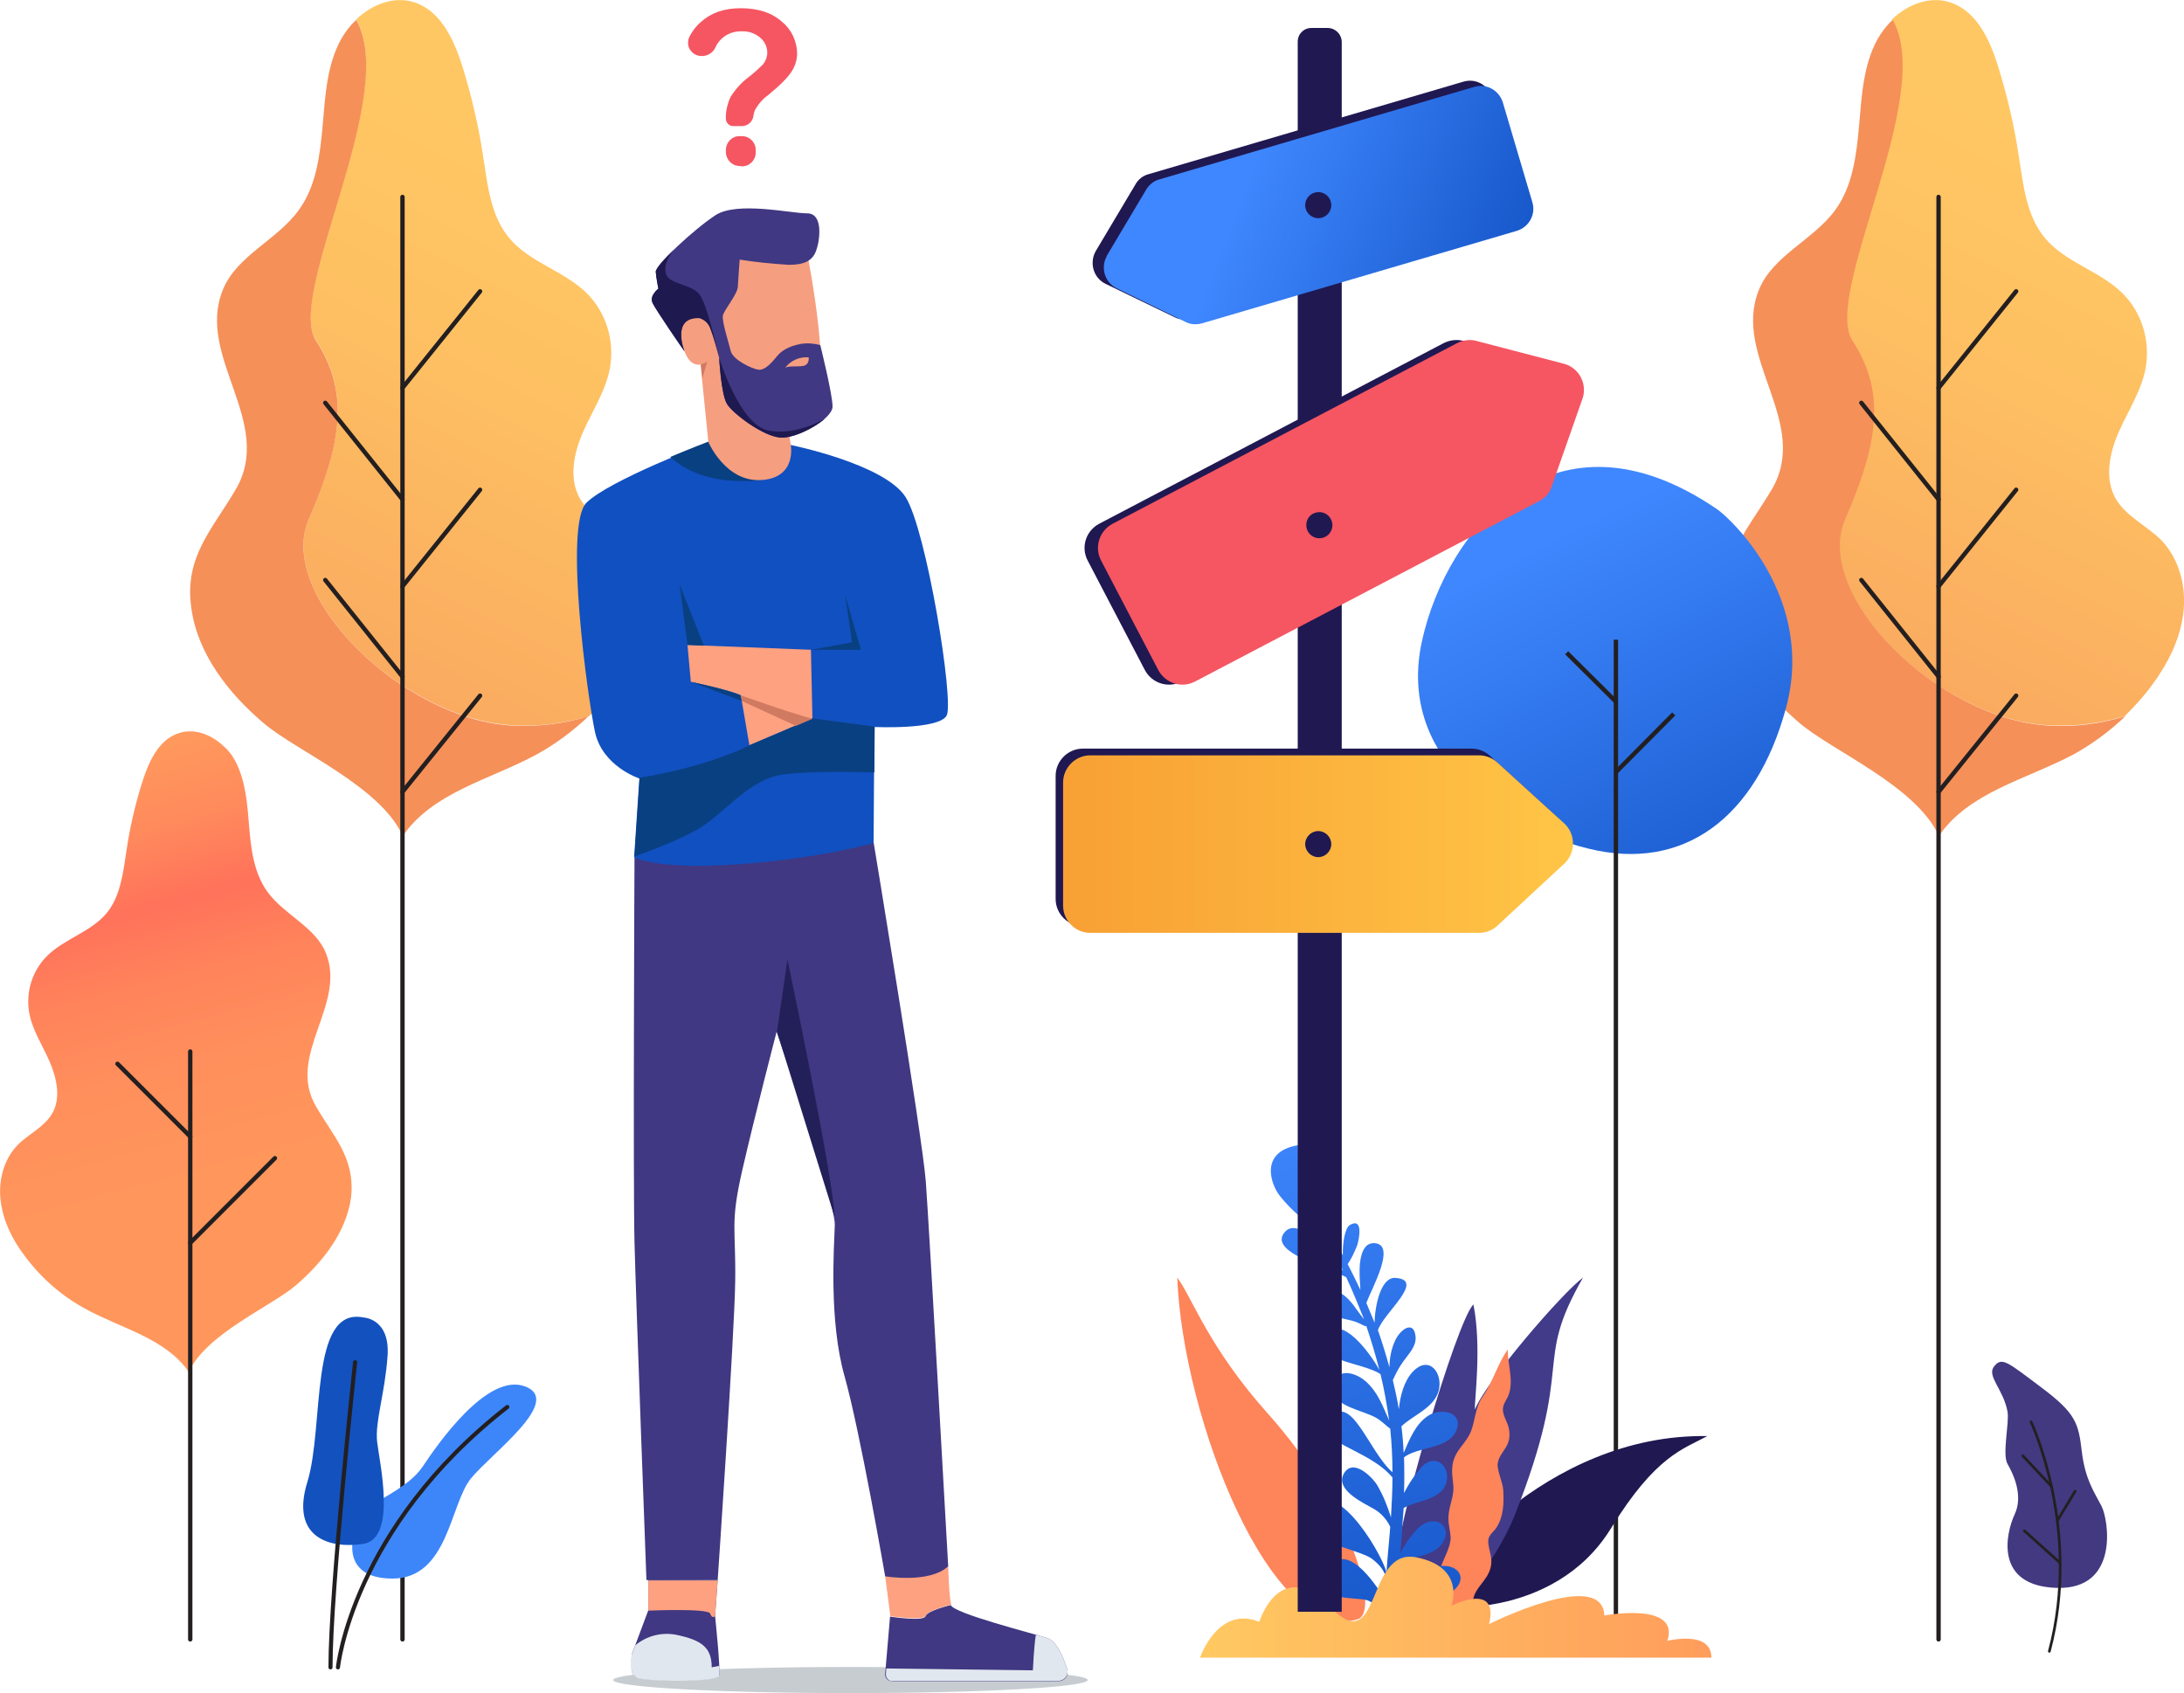 <?xml version="1.0" encoding="utf-8"?>
<!-- Generator: Adobe Illustrator 23.0.3, SVG Export Plug-In . SVG Version: 6.00 Build 0)  -->
<svg version="1.1" id="Layer_1" xmlns="http://www.w3.org/2000/svg" xmlns:xlink="http://www.w3.org/1999/xlink" x="0px" y="0px"
	 viewBox="0 0 585.5 453.9" style="enable-background:new 0 0 585.5 453.9;" xml:space="preserve">
<style type="text/css">
	.st0{fill:url(#SVGID_1_);}
	.st1{fill:#F59059;}
	.st2{fill:none;stroke:#231F20;stroke-width:1.17;stroke-linecap:round;stroke-miterlimit:10;}
	.st3{fill:url(#SVGID_2_);}
	.st4{fill:url(#SVGID_3_);}
	.st5{fill:none;stroke:#231F20;stroke-width:1.17;stroke-miterlimit:10;}
	.st6{fill:url(#SVGID_4_);}
	.st7{fill:#3D86FA;}
	.st8{fill:#1351BE;}
	.st9{fill:none;stroke:#231F20;stroke-width:1.1;stroke-linecap:round;stroke-miterlimit:10;}
	.st10{fill:#FE845A;}
	.st11{fill:#201851;}
	.st12{fill:#413B8A;}
	.st13{fill:url(#SVGID_5_);}
	.st14{fill:url(#SVGID_6_);}
	.st15{fill:#423981;}
	.st16{fill:none;stroke:#231F20;stroke-width:0.72;stroke-linecap:round;stroke-miterlimit:10;}
	.st17{fill:#C7CCD1;}
	.st18{fill:#403882;}
	.st19{fill:#FDA181;}
	.st20{fill:#E1E7EF;}
	.st21{fill:#232059;}
	.st22{fill:#1150C0;}
	.st23{fill:#094082;}
	.st24{fill:#D17A62;}
	.st25{fill:#F69E80;}
	.st26{fill:#1E194F;}
	.st27{fill:url(#SVGID_7_);}
	.st28{fill:#F55662;}
	.st29{fill:url(#SVGID_8_);}
</style>
<g>
	<g id="Layer_1-2">
		<g id="TREES_AND_PLANTS">
			<g id="TREE">
				<g id="tree-2">
					
						<linearGradient id="SVGID_1_" gradientUnits="userSpaceOnUse" x1="407.875" y1="316.69" x2="318.305" y2="140.39" gradientTransform="matrix(-1 0 0 1 473.467 -94)">
						<stop  offset="0" style="stop-color:#F69A5E"/>
						<stop  offset="0.29" style="stop-color:#FAAC60"/>
						<stop  offset="0.71" style="stop-color:#FEC062"/>
						<stop  offset="1" style="stop-color:#FFC763"/>
					</linearGradient>
					<path class="st0" d="M136.9,194.4c-29.3-1.9-63-34.9-54.1-55.4s10.9-34,1.9-47.8c-8.2-12.5,22.3-65.6,10.8-86
						c4.3-4.1,10.3-6.4,15.8-4.5c7,2.4,10.5,10.2,12.7,17.2c2.4,7.8,4.3,15.8,5.5,23.9c1.2,7.7,2,16,7,22
						c5.5,6.6,14.7,8.8,20.8,14.8c5.1,5.1,7.4,12.4,6.3,19.6c-1,6.2-4.6,11.6-7.2,17.4s-4,12.7-0.9,18.1c2.8,4.8,8.3,7.2,12.2,11.1
						c4.9,5.1,6.8,12.6,5.9,19.7s-4.2,13.5-8.4,19.2c-2.2,3-4.7,5.7-7.3,8.3C151,194,143.9,194.9,136.9,194.4z"/>
					<path class="st1" d="M108,224.1c-6.2-13.5-28.7-22.8-37.4-30.3c-9.2-7.8-17.6-18.4-19.3-30.7c-2-13.8,5.6-21.1,11.9-31.9
						c10.5-17.9-10.7-35.5-3.5-53.4c3.7-9.3,14.6-13.4,20.4-21.5c4.7-6.4,5.7-14.8,6.4-22.7s1.1-16.2,5-23.2c1.1-1.9,2.4-3.6,4-5.1
						c11.6,20.4-18.9,73.4-10.8,86c9,13.8,7,27.4-1.9,47.8s24.9,53.5,54.1,55.4c7.1,0.4,14.2-0.4,20.9-2.5c-4.2,4-8.9,7.5-14,10.3
						C131.4,209,116,212.4,108,224.1z"/>
				</g>
				<line class="st2" x1="107.9" y1="52.8" x2="107.9" y2="439.5"/>
				<line class="st2" x1="107.9" y1="104" x2="128.7" y2="78.1"/>
				<line class="st2" x1="107.9" y1="157.2" x2="128.7" y2="131.3"/>
				<line class="st2" x1="107.9" y1="133.9" x2="87.2" y2="108"/>
				<line class="st2" x1="107.9" y1="181.4" x2="87.2" y2="155.5"/>
				<line class="st2" x1="107.9" y1="212.3" x2="128.7" y2="186.5"/>
			</g>
			<g id="TREE-3">
				<g id="tree-4">
					
						<linearGradient id="SVGID_2_" gradientUnits="userSpaceOnUse" x1="-3.839" y1="316.662" x2="-93.409" y2="140.362" gradientTransform="matrix(-1 0 0 1 473.467 -94)">
						<stop  offset="0" style="stop-color:#F69A5E"/>
						<stop  offset="0.29" style="stop-color:#FAAC60"/>
						<stop  offset="0.71" style="stop-color:#FEC062"/>
						<stop  offset="1" style="stop-color:#FFC763"/>
					</linearGradient>
					<path class="st3" d="M548.6,194.4c-29.2-1.9-63-34.9-54.1-55.4s10.9-34,1.9-47.8c-8.2-12.5,22.3-65.6,10.8-86
						c4.3-4.1,10.3-6.4,15.8-4.5c7,2.4,10.5,10.1,12.7,17.2c2.4,7.8,4.3,15.8,5.5,23.9c1.2,7.7,2,16,7,22
						c5.5,6.6,14.7,8.8,20.8,14.8c5.1,5.1,7.4,12.4,6.3,19.6c-1,6.2-4.6,11.6-7.2,17.4s-4,12.7-0.9,18.1c2.8,4.8,8.3,7.2,12.2,11.1
						c4.9,5.1,6.8,12.6,5.9,19.7s-4.2,13.5-8.4,19.2c-2.2,3-4.7,5.7-7.3,8.3C562.8,194,555.7,194.9,548.6,194.4z"/>
					<path class="st1" d="M519.8,224.1c-6.2-13.5-28.7-22.8-37.4-30.3c-9.2-7.8-17.6-18.4-19.3-30.7c-2-13.8,5.5-21.1,11.9-31.9
						c10.5-17.9-10.7-35.5-3.5-53.4c3.7-9.3,14.6-13.4,20.5-21.5c4.7-6.4,5.7-14.8,6.4-22.7s1.1-16.2,5-23.2c1.1-1.9,2.4-3.6,4-5.1
						c11.6,20.4-18.9,73.4-10.8,86c9,13.8,7,27.4-1.9,47.8s24.8,53.5,54.1,55.4c7.1,0.5,14.2-0.4,21-2.5c-4.2,4-8.9,7.5-14,10.3
						C543.1,209,527.8,212.4,519.8,224.1z"/>
				</g>
				<line class="st2" x1="519.7" y1="52.8" x2="519.7" y2="439.5"/>
				<line class="st2" x1="519.7" y1="104" x2="540.5" y2="78.1"/>
				<line class="st2" x1="519.7" y1="157.2" x2="540.5" y2="131.3"/>
				<line class="st2" x1="519.7" y1="133.9" x2="499" y2="108"/>
				<line class="st2" x1="519.7" y1="181.4" x2="499" y2="155.5"/>
				<line class="st2" x1="519.7" y1="212.3" x2="540.5" y2="186.5"/>
			</g>
			
				<linearGradient id="SVGID_3_" gradientUnits="userSpaceOnUse" x1="471.789" y1="353.573" x2="413.759" y2="239.623" gradientTransform="matrix(1 0 0 1 0 -94)">
				<stop  offset="0" style="stop-color:#1252C4"/>
				<stop  offset="1" style="stop-color:#3F87FE"/>
			</linearGradient>
			<path class="st4" d="M460.3,136.5c3.7,2.5,26.5,23.8,18.5,53.3s-27.5,44-53,37.7s-51.2-25.5-44.6-55.6S416.7,106.7,460.3,136.5z"
				/>
			<line class="st5" x1="433.2" y1="171.5" x2="433.2" y2="439.5"/>
			<line class="st5" x1="433.2" y1="207" x2="448.7" y2="191.4"/>
			<line class="st5" x1="433.2" y1="188.1" x2="420" y2="175"/>
			<g id="tree-5">
				
					<linearGradient id="SVGID_4_" gradientUnits="userSpaceOnUse" x1="17.036" y1="284.685" x2="70.316" y2="480.725" gradientTransform="matrix(1 0 0 1 0 -94)">
					<stop  offset="0" style="stop-color:#FF9D5D"/>
					<stop  offset="8.000000e-02" style="stop-color:#FF985D"/>
					<stop  offset="0.18" style="stop-color:#FF8A5C"/>
					<stop  offset="0.28" style="stop-color:#FF725B"/>
					<stop  offset="0.28" style="stop-color:#FF725B"/>
					<stop  offset="0.37" style="stop-color:#FF825B"/>
					<stop  offset="0.49" style="stop-color:#FF8F5C"/>
					<stop  offset="0.64" style="stop-color:#FF965C"/>
					<stop  offset="1" style="stop-color:#FF985C"/>
				</linearGradient>
				<path class="st6" d="M84.7,296.6c-8-13.7,8.2-27.2,2.7-41c-2.8-7.1-11.2-10.3-15.7-16.5c-3.6-5-4.4-11.3-4.9-17.4
					s-0.9-12.4-3.8-17.8c-0.8-1.5-1.8-2.8-3.1-3.9c-3.3-3.1-7.9-4.9-12.1-3.4c-5.4,1.8-8,7.8-9.7,13.2c-1.9,6-3.3,12.1-4.2,18.3
					c-0.9,5.9-1.6,12.3-5.4,16.8c-4.2,5-11.3,6.8-15.9,11.4c-3.9,3.9-5.7,9.5-4.8,15c0.8,4.8,3.6,8.9,5.5,13.3s3.1,9.7,0.7,13.9
					c-2.1,3.7-6.4,5.5-9.3,8.5c-3.8,3.9-5.2,9.7-4.5,15.1s3.2,10.4,6.5,14.7c4.4,5.9,9.9,10.7,16.4,14.2c9.5,5.2,21.3,7.8,27.5,16.8
					c4.8-10.3,22-17.5,28.7-23.2c7-6,13.5-14.1,14.8-23.5C95.3,310.5,89.5,304.9,84.7,296.6z"/>
			</g>
			<line class="st2" x1="51" y1="281.9" x2="51" y2="439.5"/>
			<line class="st2" x1="51" y1="333.2" x2="73.7" y2="310.5"/>
			<line class="st2" x1="51" y1="304.7" x2="31.5" y2="285.2"/>
			<path class="st7" d="M98.3,404.7c2-2.3,11.2-5.8,15-11.5s17.3-25.4,27.5-21.5s-8.8,17.7-14.5,24.6c-5.7,6.9-6.1,26.9-21.1,26.9
				S93.9,409.8,98.3,404.7z"/>
			<path class="st8" d="M97.4,353.2c0,0,7.2,0.2,6.5,10.3s-3.4,17.6-2.8,23s5.4,26-3.7,27.4s-19.6-1.7-15-16.6
				S82.8,350.3,97.4,353.2z"/>
			<path class="st9" d="M95.2,365.2c0,0-6.6,60.9-6.6,81.8"/>
			<path class="st9" d="M90.6,447c0,0,3.8-37.4,45.4-69.8"/>
			<g id="plant">
				<path class="st10" d="M315.6,342.5c1.5,37.9,25.3,98.7,48.4,91.6c6.1-1.9-1.7-30.1-24-55C323.9,361.1,319.7,348,315.6,342.5z"/>
				<path class="st11" d="M383.6,429.3c-0.1,2.4,33,5.4,48.3-19.6c12-19.5,19.4-21.2,25.8-24.7C414.1,384.3,383.9,423.1,383.6,429.3
					z"/>
				<path class="st12" d="M395.4,377.9c-0.2-2,1.9-16.7-0.4-28.2c-4.5,4.4-21.4,61.7-20.8,71c0.2,3.4-1.8,12.9,5.4,14.6
					c7.6,1.8,21.5-16.5,26.5-29.1c16.4-41.7,4.6-39.9,18.3-63.7C418.9,346.5,398.3,370.4,395.4,377.9z"/>
				<path class="st10" d="M404.2,361.8c-2.8,4-4,8.7-6.7,12.6c-2.2,3.1-2,7.1-3.5,10.1c-1.7,3.3-4.6,4.9-4.7,9.5
					c-0.1,2.1,0.5,3.9,0.3,5.8c-0.2,2.4-1.3,4.6-1.3,7.2c0,1.8,0.5,3.5,0.6,5.2c0.1,4.8-7.5,12.6-1.4,17c-0.3,4,0.4,5.5,2.5,5.5
					c4.5,0.1,4.3-4.4,5.2-6.9c1-2.9,4.3-4.8,4.6-8.7c0.2-2-1-4.5-0.8-6.3c0.2-1.4,1.5-2.2,2.2-3.3c1.9-3,2-6.5,1.8-10
					c-0.1-2-1.7-5.3-1.5-7.1c0.5-3.5,4-4.4,3-9.5c-0.3-1.5-1.6-3.4-1.6-5s1.1-2.6,1.6-4.1C405.8,370,404.2,365.8,404.2,361.8z"/>
				
					<linearGradient id="SVGID_5_" gradientUnits="userSpaceOnUse" x1="599.594" y1="544.844" x2="633.134" y2="389.874" gradientTransform="matrix(-1 0 0 1 982.427 -94)">
					<stop  offset="0" style="stop-color:#1252C4"/>
					<stop  offset="1" style="stop-color:#3F87FE"/>
				</linearGradient>
				<path class="st13" d="M387.2,419.8c-4.3-0.2-9.7,3.9-12.5,8.3c0.1-2.8,0.2-5.6,0.4-8.4c3-2.8,8.2-2,11.2-5.5
					c3.2-3.8,0-8-4.5-5.7c-2.2,1.1-4.7,4.8-6.4,7.8c0.2-2,0.4-4.8,0.5-6.8c0.1-1.7,0.3-3.5,0.4-5.2c3.5-2.2,10.9-2,11.6-7.7
					c0.5-4-3.4-6.8-6.6-3.5c-2,2.2-3.6,4.6-4.9,7.2c0.1-3.2,0.1-6.4,0-9.6c3.8-3,12.5-2.1,14.2-7.7c1.4-4.6-4.5-5.6-7.8-3.4
					s-4.9,6.2-6.5,9.9c-0.1-2.4-0.3-4.8-0.6-7.1c2.9-2.9,8.8-4.9,10-9.6s-2.6-9.7-7-5c-2.3,2.5-3.3,6.3-3.7,10
					c-0.4-2.6-1-5.2-1.6-7.8c0.8-1.8,1.7-3.5,2.8-5c1.4-2,3.5-4,3.3-6.6c-0.4-4.5-3.9-2.2-5.4,0.8c-1.1,2.3-1.6,4.9-1.6,7.4
					c-0.8-2.9-2.1-7.2-3.1-10c1.5-4.6,12.9-13.5,4.7-14c-3.9-0.3-5.5,7.4-5.6,12c-0.6-1.5-2.1-5-2.2-5.3c1.4-3.8,8-15.4,2.4-16
					c-4.5-0.5-4.4,7-4.1,10.6c0,0.5,0.1,1.1,0.1,1.9c-1.1-2.3-2.2-4.6-3.4-6.9c1.1-1.6,1.9-3.4,2.6-5.2c0.4-1.4,1.7-7.4-2-5.3
					c-1.4,0.8-2,5.1-1.9,8.1c-0.9-1.6-1.9-3.1-2.9-4.6c-5.4-11.6-0.1-26.3-9-24.9c-10.5,1.7-7.5,10.4-5,13.6c3.2,4,7.2,7.4,11.7,10
					c1,1.7,4.8,9.2,5.3,10.1c-4.2-5.2-12.6-15.5-16.1-9.8c-3,5,11.8,8.9,16.9,11.5c1.4,2.9,4.5,10.5,4.8,11.3
					c-1.9-2.2-3.5-5.4-6.1-6.9c-2.3-1.3-7.6-2.5-7.7,0.9c-0.1,4.8,6.9,5.4,10.3,6.3c2.5,0.6,3.5,1.7,4.1,1.5
					c1.3,3.9,2.5,7.8,3.5,11.8c-2.6-4.8-10.3-15-14-9.5c-4.9,7.1,9.5,7.3,14.3,10.6c1,4.1,1.7,8.2,2.3,12.3v0.1
					c-1.7-3.8-3-7.6-6.3-10.5c-3-2.6-8.6-4-8.6,2.3c0,4.5,7.9,5.4,11.6,7.6c1.6,1,2.8,2.3,3.6,2.8c0.4,3.9,0.6,7.8,0.6,11.7
					c-6.4-5.6-11.1-21.7-16.8-14.4c-5,6.4,10.3,7.9,16.8,15.8c0,3.6-0.2,7.1-0.4,10.7c-0.9-2.9-2-5.7-3.5-8.3c-1-2-6.5-7.9-9.1-3.5
					s5.4,8,7.8,9.4c2,1.1,3.6,2.8,4.6,4.9c0,0.7-0.8,8.8-1,12.2c-1.6-5.9-15-27.8-20.6-15.9c-3.6,7.6,13,9.5,16.7,12.3
					c2.5,1.9,3.4,3.5,3.8,5.2c-0.1,2-0.2,4-0.2,6c-3.1-5.5-11-16.2-15.2-8.3c-5,9.4,8.4,7,10.8,8.4c2.2,1.3,4.6,2,4.5,5.1
					c0.1,2.3,0.4,4.7,0.8,7c0.3,1.6,2.9,1.1,2.7-0.6c-0.3-3.2-0.5-6.4-0.5-9.7c3.8-2.2,12.3-2.2,14.8-4.3
					C393.1,423.9,391.9,420,387.2,419.8z"/>
				
					<linearGradient id="SVGID_6_" gradientUnits="userSpaceOnUse" x1="523.654" y1="524.845" x2="660.754" y2="524.845" gradientTransform="matrix(-1 0 0 1 982.427 -94)">
					<stop  offset="0" style="stop-color:#FF9D5C"/>
					<stop  offset="1" style="stop-color:#FFC961"/>
				</linearGradient>
				<path class="st14" d="M321.7,444.4c0,0,4.8-14.1,15.9-9.6c0,0,5.5-17.9,19.1-3.9s9.4-16,22.9-13.4s9.5,13,9.5,13
					s12.9-6.6,10.1,4.9c0,0,30.4-15.2,30.9-2.3c0,0,20.4-3.8,16.9,6.8c0,0,11.8-3,11.8,4.5H321.7z"/>
			</g>
			<path class="st15" d="M538.2,378.5c0.5,3-1.5,11.4,0,14s4.3,8.4,1.9,13.5s-5.5,19.2,11.3,19.7s13.9-18.2,12-21.9
				s-4.4-7.1-5.3-14.7s-1.6-10.2-10.8-17.1s-10.6-8.3-12.7-5.7S537.1,372.4,538.2,378.5z"/>
			<path class="st16" d="M544.5,381.2c0,0,13.6,28.8,4.9,61.5"/>
			<line class="st16" x1="550" y1="398.5" x2="542.3" y2="390.3"/>
			<line class="st16" x1="551.6" y1="407.6" x2="556.3" y2="399.8"/>
			<line class="st16" x1="552.3" y1="419" x2="542.7" y2="410.4"/>
		</g>
		<ellipse class="st17" cx="228" cy="450.4" rx="63.6" ry="3.5"/>
		<g id="MAN">
			<g id="SHOES">
				<path class="st18" d="M192.4,423.6l-0.7,9.6c0,0,1.5,14.3,1.1,16c-0.3,1.5-15.7,1.6-21.5,0.7c-1.2-0.2-2-1.3-2-2.5v-2.9
					c0-0.4,0.1-0.9,0.2-1.3l4.3-11.5v-8.2L192.4,423.6L192.4,423.6z"/>
				<path class="st19" d="M173.8,431.8c0,0,16.1-0.7,16.6,0.8s1.3,0.7,1.3,0.7l0.7-9.6h-18.6V431.8z"/>
				<path class="st20" d="M169.3,444.6v2.9c0,1.2,0.8,2.2,2,2.5c5.8,1,21.2,0.8,21.5-0.7c0.1-0.9,0.1-1.8,0-2.7l-2,0.4
					c0-5.4-2.8-7.3-9.4-8.7c-3.9-0.8-8,0.2-11.1,2.8l-0.8,2.2C169.3,443.7,169.2,444.2,169.3,444.6z"/>
				<path class="st18" d="M286.1,447.5c-1-3.1-2.8-7.6-5.5-8.4c-4.1-1.3-25-6.6-25.7-8.8c0,0-6.4,1.5-6.8,3s-9.5,0.1-9.5,0.1v0.1
					l-1.3,15.2c-0.1,1,0.6,1.9,1.6,2c0.1,0,0.1,0,0.2,0h44.7c1.3,0,2.4-1,2.4-2.3C286.2,448,286.2,447.7,286.1,447.5z"/>
				<path class="st19" d="M248.2,433.2c0.4-1.5,6.8-3,6.8-3c-0.6-2.2-0.8-10.3-0.8-10.3l-16.9,2.7l1.4,10.7
					C238.7,433.3,247.7,434.6,248.2,433.2z"/>
				<path class="st20" d="M239.3,450.6h44.5c1.3,0,2.4-1.1,2.4-2.4c0-0.2,0-0.5-0.1-0.7c-1-3.1-2.8-7.6-5.5-8.4
					c-0.6-0.2-1.6-0.5-2.9-0.8c-0.5,2.8-0.8,9.5-0.8,9.5l-39.3-0.5l-0.1,1.4c-0.1,1,0.6,1.9,1.6,2
					C239.2,450.6,239.2,450.6,239.3,450.6z"/>
			</g>
			<g id="PANTS">
				<path class="st18" d="M170.1,229.8c0,0-0.4,87.3,0,103.2s3.2,90.6,3.2,90.6h19.1c0,0,4.5-65.7,4.7-80.1s-1.4-15.4,1.9-29.8
					c3.3-14.4,9.2-37.1,9.2-37.1s15.8,45.7,15.6,51.8s-1.6,25.6,2.6,40.5s10.9,53.7,10.9,53.7s11.9,2,16.9-2.7c0,0-5.1-91.1-6-103.1
					s-14-91-14-91L170.1,229.8z"/>
				<path class="st21" d="M208.3,276.6l2.8-19.4c0,0,12.6,59.9,12.6,68.9L208.3,276.6z"/>
			</g>
			<g id="BODY">
				<path class="st22" d="M212,119.3c0,0,25.2,5.1,30.8,14s13,54.6,11,58.5s-19.4,3.1-19.4,3.1l-0.2,31.1c0,0-13.9,4.1-36.2,5.7
					s-28-1.9-28-1.9l1.4-21.1c0,0-9.9-3.2-11.9-12.5s-8.3-55.4-2.3-61.4s32.6-16.1,32.6-16.1L212,119.3z"/>
				<path class="st23" d="M205.4,128.5c-0.1-3.7-1.7-7.2-4.4-9.7l-11.1-0.4c0,0-4.5,1.7-10.2,4.1
					C189.3,131.5,205.4,128.5,205.4,128.5z"/>
				<path class="st19" d="M200.9,199.8l16.9-7.2l-0.4-18.4l-33.1-1.3l0.9,9.9c0,0,11.4,2.5,13.4,3.6L200.9,199.8z"/>
				<path class="st23" d="M234.5,194.8l-16.7-2.2l-16.9,7.2c0,0-10.4,5.6-29.4,8.7l-1.4,21.1c0,0,11.5-3.9,17.8-7.8
					s13.2-13.1,22.2-14.2s24.3-0.5,24.3-0.5L234.5,194.8z"/>
				<polygon class="st23" points="217.4,174.2 230.8,174.2 226.6,159.6 228.4,172.2 				"/>
				<polygon class="st23" points="184.3,172.9 182.2,156.7 188.7,173.1 				"/>
				<path class="st24" d="M198.6,186.4c0,0,12.8,4.6,19.2,6.3l-4.4,1.9l-14.6-6.7L198.6,186.4z"/>
				<path class="st23" d="M185.2,182.8l13.6,5.1l-0.3-1.5C198.5,186.4,195.5,184.9,185.2,182.8z"/>
			</g>
			<g id="HEAD">
				<path class="st25" d="M216.5,68.5c0,0,7.1,35.4,1.4,41s-6.6,5.1-6.6,5.1l0.7,4.7c0,0,1.7,8.8-7.9,9.4s-14.2-10.2-14.2-10.2
					l-2.1-20.8c0,0-2.1,0.7-3.7-2.2s-4.2-12.2,3.4-10.2C187.5,85.2,188.6,56.7,216.5,68.5z"/>
				<path class="st18" d="M187.5,85.2c1.4,0.4,2.4,1.4,2.9,2.7c1,2.6,1.7,5.3,2.4,8c0,0,0.5,9.8,2.1,12.4s9.6,8.6,14.2,9
					s14.1-5,14.1-8.3s-3.3-16.5-3.3-16.5c-1.7-0.4-3.4-0.6-5.2-0.3c-2.1,0.4-4.7,1.2-6.4,3.3s-3.4,3.9-5.1,3.6s-6.7-2.6-7.3-5
					s-2.4-8-2.1-9.5s3.9-5.7,4-7.7s0.5-7.3,0.5-7.3c4.3,0.7,8.7,1.1,13.1,1.4c4.3,0,6.4-1.1,7.4-3.8s2-10-2.4-10s-18.8-3.3-24.6,0.5
					s-16.2,13.5-16,15.2s0.7,4.5,0.7,4.5s-2.4,1.8-1.6,3.7s8.6,13.1,8.6,13.1S179.8,84.9,187.5,85.2z"/>
				<path class="st25" d="M210.5,98.6c1.5-2,3.9-3,6.3-2.8c0,0,0.3,2-1.5,2.3S211.6,98,210.5,98.6z"/>
				<path class="st24" d="M187.9,97.6c0.6,0,1.2-0.3,1.7-0.7l-1.3,4.5L187.9,97.6z"/>
				<path class="st26" d="M175.8,72.9c0.1,1.7,0.7,4.5,0.7,4.5s-2.4,1.8-1.6,3.7s8.6,13.1,8.6,13.1s-3.7-9.2,4-8.9
					c1.4,0.4,2.4,1.4,2.9,2.7c1,2.6,1.7,5.3,2.4,8c0,0-3.1-14.3-5.3-17.1s-8.2-2.6-9-5.6s2.1-6.3,2.3-6.5
					C177.9,69.6,175.7,72.1,175.8,72.9z"/>
				<path class="st26" d="M205.9,115.4c-7.7-1.6-13.1-19.5-13.1-19.5s0.5,9.8,2.1,12.4s9.6,8.6,14.2,9c3.3,0.3,9-2.4,12.1-5.1
					C220.7,112.5,213.4,116.9,205.9,115.4z"/>
			</g>
		</g>
		<g id="WAYS">
			<path class="st11" d="M351.6,7.5h4.3c2.1,0,3.8,1.7,3.8,3.8l0,0v420.8l0,0h-11.8l0,0V11.2C347.9,9.1,349.5,7.5,351.6,7.5
				L351.6,7.5z"/>
			<path class="st11" d="M394.4,248.3H290.3c-4,0-7.3-3.3-7.3-7.3l0,0v-33c0-4,3.3-7.3,7.3-7.3h104.2c1.8,0,3.6,0.7,4.9,1.9
				l17.9,16.3c3,2.7,3.2,7.3,0.5,10.3c-0.1,0.1-0.3,0.3-0.4,0.4l-18,16.7C398.1,247.5,396.3,248.2,394.4,248.3z"/>
			
				<linearGradient id="SVGID_7_" gradientUnits="userSpaceOnUse" x1="284.974" y1="320.276" x2="421.669" y2="320.276" gradientTransform="matrix(1 0 0 1 0 -94)">
				<stop  offset="0" style="stop-color:#F8A034"/>
				<stop  offset="1" style="stop-color:#FFC546"/>
			</linearGradient>
			<path class="st27" d="M396.5,250.1H292.3c-4,0-7.3-3.3-7.3-7.3l0,0v-33c0-4,3.3-7.3,7.3-7.3l0,0h104.2c1.8,0,3.6,0.7,4.9,1.9
				l17.9,16.3c3,2.7,3.2,7.4,0.5,10.4c-0.1,0.1-0.3,0.3-0.4,0.4l-18,16.7C400.1,249.4,398.4,250.1,396.5,250.1z"/>
			<path class="st11" d="M409,134.3l-92.2,48.4c-3.6,1.9-8,0.5-9.9-3.1l-15.3-29.3c-1.9-3.6-0.5-8,3.1-9.9L387,92
				c1.6-0.8,3.5-1.1,5.3-0.6l23.4,6.1c3.9,1,6.3,5,5.2,8.9c-0.1,0.2-0.1,0.4-0.2,0.6c-2.7,7.7-5.4,15.4-8.1,23.1
				C412,132,410.7,133.4,409,134.3z"/>
			<path class="st28" d="M412.7,134.3l-92.3,48.4c-3.6,1.9-8,0.5-9.9-3.1l-15.3-29.3c-1.9-3.6-0.5-8,3.1-9.9l0,0L390.6,92
				c1.6-0.8,3.5-1.1,5.2-0.6l23.4,6.1c3.9,1,6.2,5,5.2,8.9c-0.1,0.2-0.1,0.4-0.2,0.6c-2.7,7.7-5.4,15.4-8.1,23.1
				C415.6,132,414.4,133.4,412.7,134.3z"/>
			<path class="st11" d="M307.9,46.7l84.4-24.8c3.3-1,6.7,0.9,7.7,4.2l7.8,26.8c1,3.3-0.9,6.7-4.2,7.7l-84.4,24.8
				c-1.5,0.4-3.1,0.3-4.4-0.4l-18.4-8.9c-3.1-1.5-4.3-5.2-2.9-8.3c0.1-0.2,0.2-0.3,0.2-0.4l10.6-17.8
				C305.1,48.1,306.4,47.1,307.9,46.7z"/>
			
				<linearGradient id="SVGID_8_" gradientUnits="userSpaceOnUse" x1="415.138" y1="170.735" x2="335.098" y2="139.855" gradientTransform="matrix(1 0 0 1 0 -94)">
				<stop  offset="0" style="stop-color:#1252C4"/>
				<stop  offset="1" style="stop-color:#3F87FE"/>
			</linearGradient>
			<path class="st29" d="M310.8,48.1l84.4-24.8c3.3-1,6.7,0.9,7.7,4.2l0,0l7.9,26.7c1,3.3-0.9,6.7-4.2,7.7l0,0l-84.4,24.8
				c-1.5,0.4-3.1,0.3-4.4-0.4l-18.4-9c-3.1-1.5-4.3-5.2-2.9-8.2c0.1-0.2,0.2-0.3,0.2-0.5c3.5-5.9,7.1-11.9,10.6-17.8
				C308.1,49.5,309.3,48.5,310.8,48.1z"/>
			<circle class="st11" cx="353.4" cy="55" r="3.5"/>
			<path class="st11" d="M357.2,140.8c0-1.9-1.5-3.5-3.5-3.5s-3.5,1.5-3.5,3.5c0,1.9,1.5,3.5,3.5,3.5l0,0
				C355.7,144.3,357.2,142.7,357.2,140.8z"/>
			<path class="st11" d="M356.9,226.3c0-1.9-1.6-3.5-3.5-3.5s-3.5,1.6-3.5,3.5s1.6,3.5,3.5,3.5S356.9,228.2,356.9,226.3L356.9,226.3
				z"/>
		</g>
		<path id="QUESTION" class="st28" d="M202,31c-0.2,1.6-1.5,2.8-3.1,2.8h-2.4c-1,0-1.9-0.9-1.9-1.9l0,0c-0.1-2,0.4-4,1.2-5.8
			c1.2-2,2.8-3.8,4.6-5.2c1.5-1.1,2.9-2.4,4.2-3.7c0.7-0.9,1.1-2,1.1-3.1c0-1.5-0.7-3-1.9-4c-1.4-1.2-3.2-1.8-5-1.7
			c-3-0.1-5.8,1.6-7,4.3c-0.7,1.6-2.4,2.5-4.1,2.3l0,0c-2-0.2-3.5-2-3.2-4c0-0.4,0.2-0.9,0.4-1.3c0.8-1.5,1.8-2.8,3.1-3.9
			c2.7-2.4,6.2-3.6,10.6-3.6c4.6,0,8.3,1.2,11,3.6c2.5,2,4,5.1,4.1,8.4c0,1.8-0.5,3.5-1.5,5c-1,1.6-3.1,3.7-6.4,6.4
			c-1.3,0.9-2.3,2.1-3.1,3.4C202.2,29.7,202.1,30.4,202,31z M198.3,44.5c-2,0-3.6-1.6-3.7-3.6v-0.7c0-2,1.6-3.7,3.6-3.7l0,0h0.7
			c2,0,3.7,1.6,3.7,3.7l0,0v0.7c0,2-1.6,3.7-3.7,3.7l0,0L198.3,44.5z"/>
	</g>
</g>
</svg>
